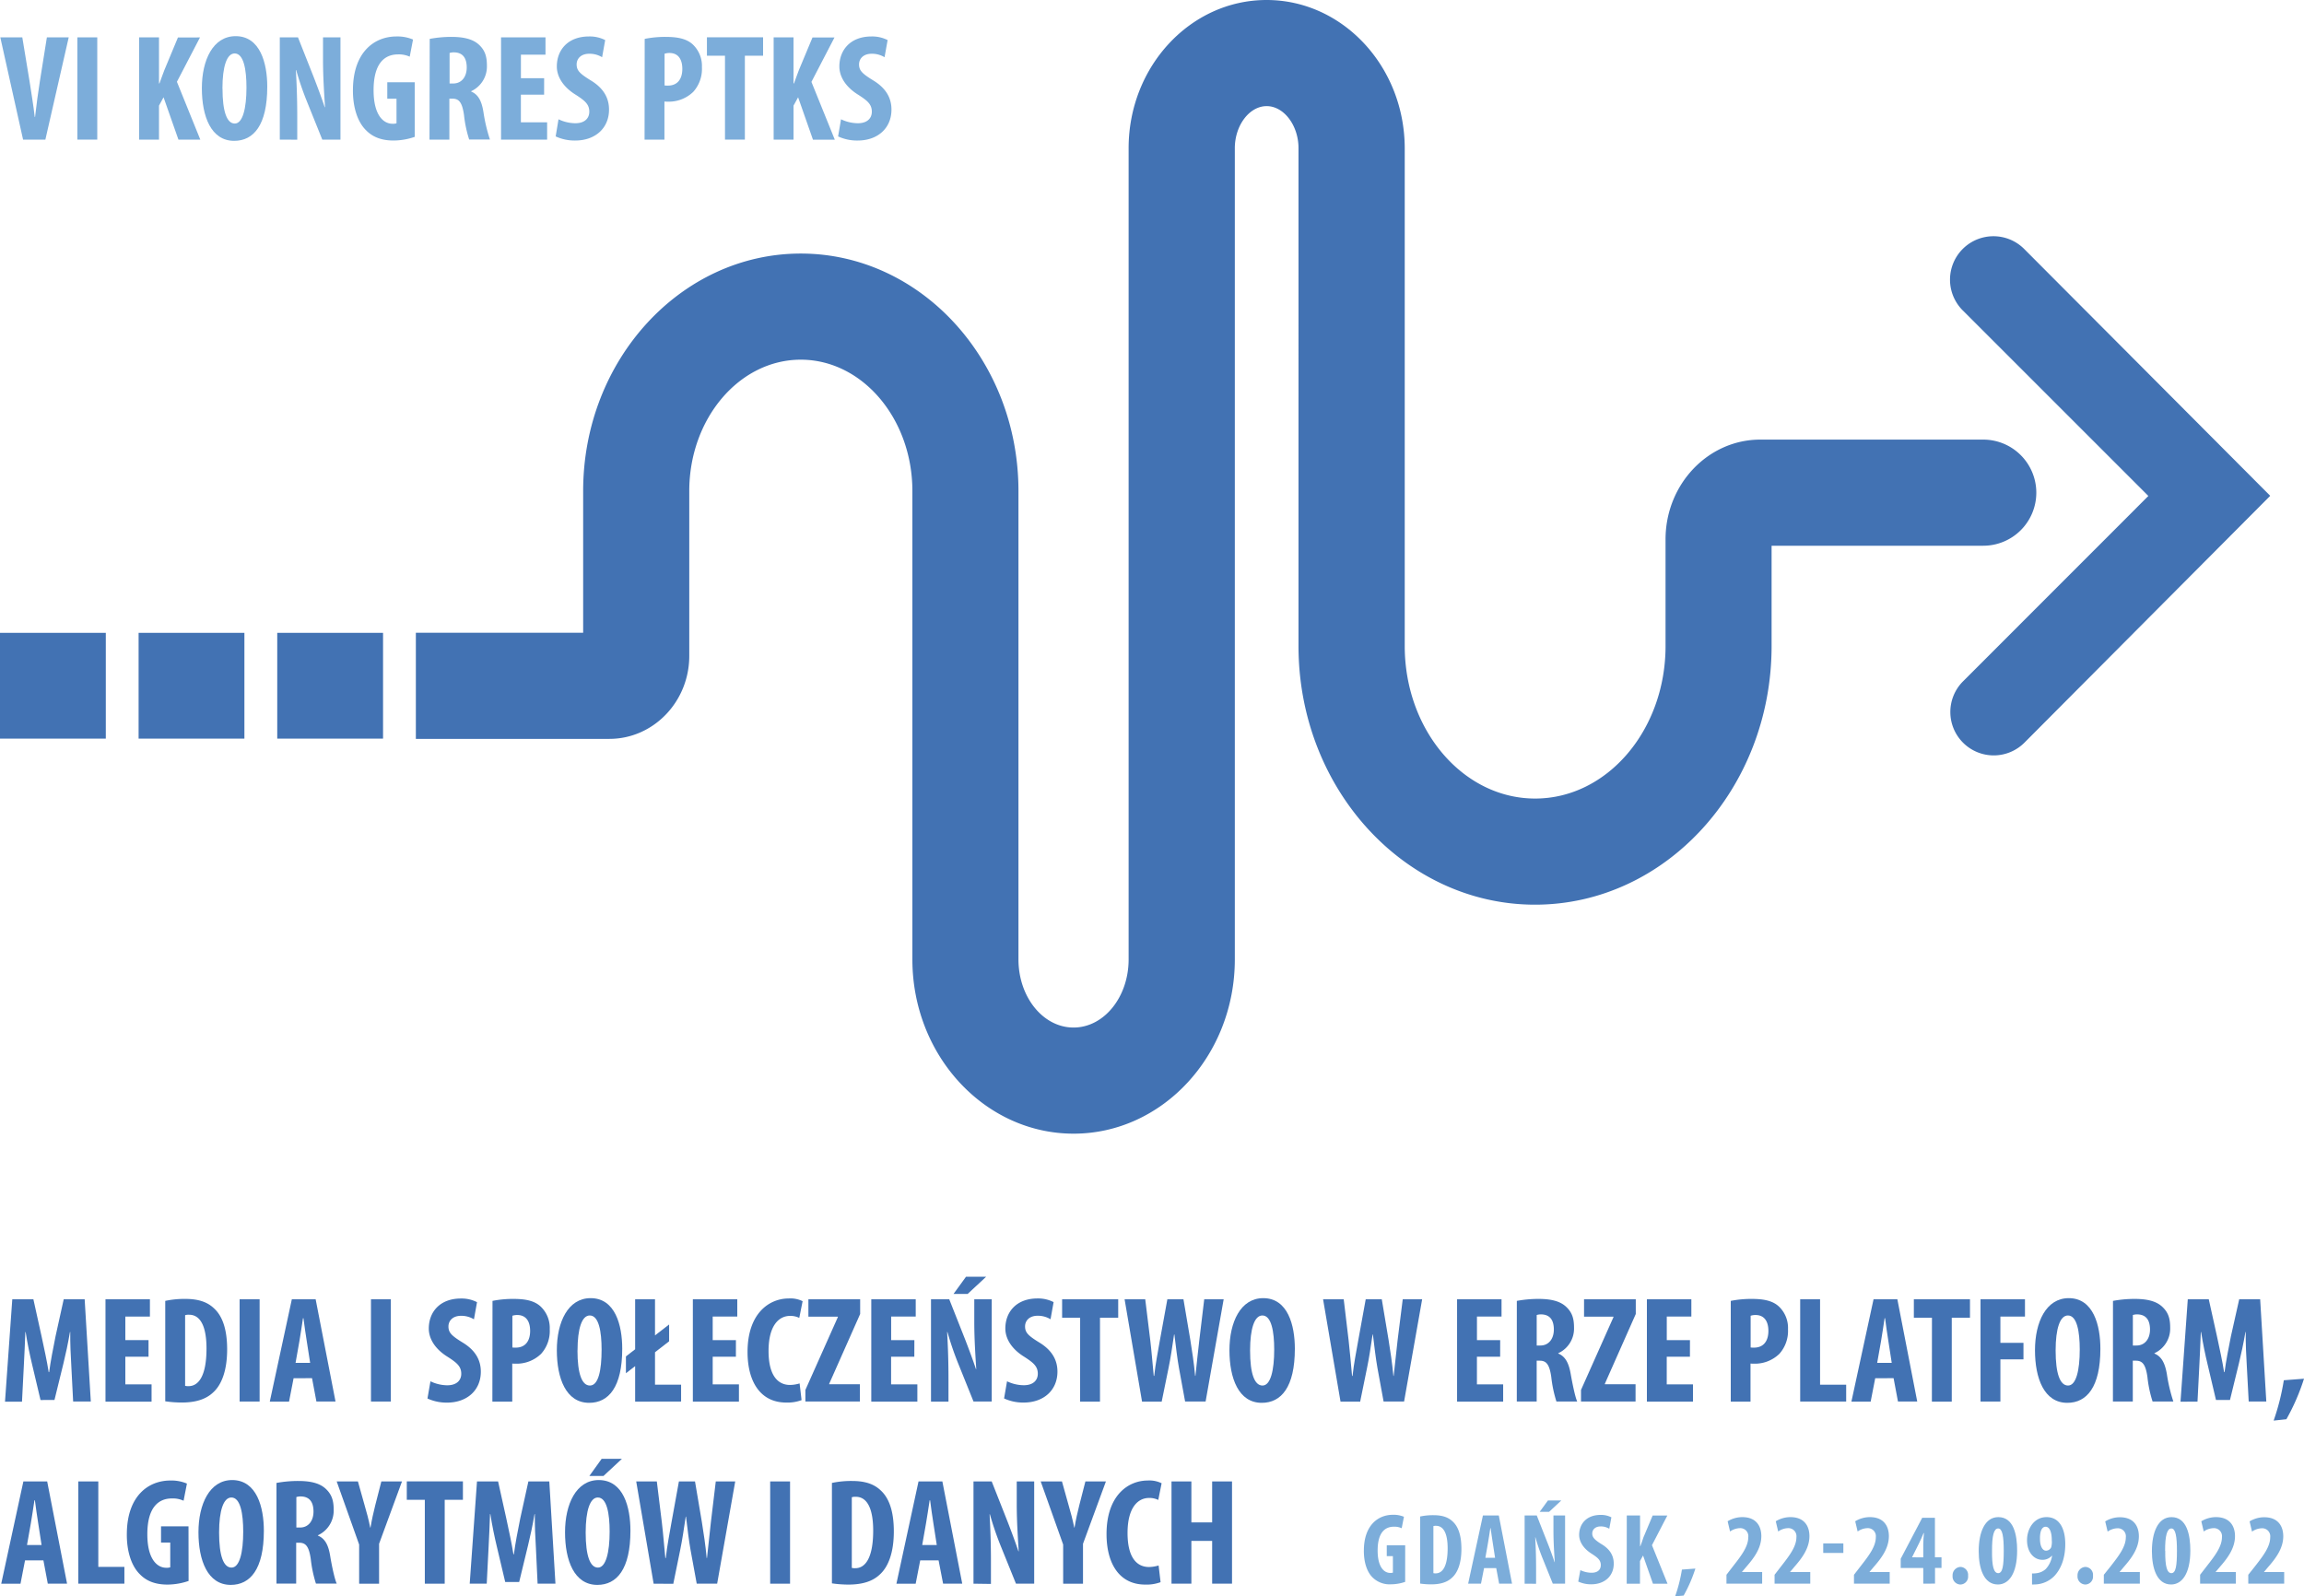 <svg xmlns="http://www.w3.org/2000/svg" viewBox="0 0 750 519.71"><g id="Layer_2" data-name="Layer 2"><g id="Warstwa_1" data-name="Warstwa 1"><path d="M658.91,81.05a14.11,14.11,0,0,0-20,20l60.42,60.42L639,221.83a14.11,14.11,0,1,0,20,19.95l80-80.36Z" style="fill:#4272b3"/><path d="M662.86,160.4a17.28,17.28,0,0,0-17.27-17.28H573c-17,0-30.83,14.57-30.83,32.47v34.73c0,27.38-19,49.66-42.45,49.66s-42.45-22.28-42.45-49.66V48.25C457.22,21.64,437.07,0,412.3,0s-44.91,21.64-44.91,48.25v264.1c0,12.23-8,22.18-17.93,22.18s-17.93-9.95-17.93-22.18V159.87c0-42.63-31.78-77.32-70.85-77.32s-70.85,34.69-70.85,77.32V206H135.37v34.55h63c14.34,0,26-12.13,26-27V159.87c0-23.58,16.28-42.77,36.3-42.77S297,136.29,297,159.87V312.35c0,31.28,23.54,56.73,52.48,56.73s52.48-25.45,52.48-56.73V48.25c0-7.43,4.75-13.7,10.36-13.7s10.37,6.27,10.37,13.7V210.32c0,46.43,34.54,84.21,77,84.21s77-37.78,77-84.21V177.67h68.92A17.27,17.27,0,0,0,662.86,160.4Z" style="fill:#4272b3"/><rect x="90.25" y="206.03" width="34.44" height="34.44" style="fill:#4272b3"/><rect x="45.12" y="206.03" width="34.44" height="34.44" style="fill:#4272b3"/><rect y="206.03" width="34.44" height="34.44" style="fill:#4272b3"/><path d="M23.21,444.66c-.19-3.16-.39-7.45-.34-11h-.1c-.59,3.56-1.48,7.65-2.12,10.22l-2.92,11.91H13.19l-2.77-11.71c-.64-2.67-1.53-6.82-2.07-10.42h-.1c-.1,3.6-.35,7.8-.5,11.11l-.59,11.56H1.63L4,423h6.87l2.66,12.05c.89,4.2,1.73,7.9,2.32,11.66H16c.5-3.71,1.24-7.46,2.08-11.66L20.74,423h6.82l2,33.29H23.81Z" style="fill:#4272b3"/><path d="M48.35,441.7H40.8v9h8.54v5.63h-15V423H48.8v5.63h-8v7.66h7.55Z" style="fill:#4272b3"/><path d="M53.79,423.52a30.08,30.08,0,0,1,6.57-.64c4.19,0,7.11,1,9.23,3,2.87,2.57,4.35,7,4.35,13.44,0,6.72-1.73,11.51-4.64,14.08-2.28,2.12-5.54,3.21-10.13,3.21a37.21,37.21,0,0,1-5.38-.4Zm6.47,27.66a4.32,4.32,0,0,0,1.13.1c3.11,0,5.83-3.06,5.83-12.25,0-6.81-1.78-11-5.68-11a3.6,3.6,0,0,0-1.28.15Z" style="fill:#4272b3"/><path d="M84.51,423v33.29H78V423Z" style="fill:#4272b3"/><path d="M95.57,448.71l-1.48,7.61H87.82L95,423h7.75l6.47,33.29H103l-1.43-7.61Zm5.39-5-1.09-7c-.35-2-.79-5.38-1.09-7.56h-.15c-.34,2.23-.84,5.64-1.18,7.56l-1.24,7Z" style="fill:#4272b3"/><path d="M127.23,423v33.29h-6.47V423Z" style="fill:#4272b3"/><path d="M140.12,449.7A12.86,12.86,0,0,0,145.6,451c3,0,4.55-1.58,4.55-3.75,0-2.42-1.48-3.6-4.3-5.43-4.54-2.77-6.27-6.27-6.27-9.29,0-5.33,3.55-9.78,10.47-9.78a11,11,0,0,1,5.23,1.19l-1,5.58a7.91,7.91,0,0,0-4.2-1.14c-2.77,0-4.1,1.68-4.1,3.46,0,2,1,3,4.54,5.19,4.45,2.66,6,6,6,9.53,0,6.08-4.5,10.08-11,10.08a14.86,14.86,0,0,1-6.37-1.34Z" style="fill:#4272b3"/><path d="M160.32,423.52a34.3,34.3,0,0,1,6.77-.64c3.85,0,6.91.54,9,2.57a9.61,9.61,0,0,1,2.86,7.31,11.11,11.11,0,0,1-2.81,8,11.45,11.45,0,0,1-8.1,3.21,11.13,11.13,0,0,1-1.29-.05v12.4h-6.47Zm6.47,15.17a7.6,7.6,0,0,0,1.09.05c3.26,0,4.69-2.33,4.69-5.44,0-2.91-1.18-5.18-4.2-5.18a5.1,5.1,0,0,0-1.58.24Z" style="fill:#4272b3"/><path d="M202.55,439.08c0,12.55-4.44,17.63-10.77,17.63-7.55,0-10.52-8-10.52-17.13s3.61-16.95,11-16.95C200.28,422.63,202.55,431.48,202.55,439.08Zm-14.57.59c0,7.56,1.43,11.41,4.05,11.41,2.77,0,3.8-4.94,3.8-11.7,0-5.83-.88-11.11-3.85-11.11C189.41,428.27,188,432.51,188,439.67Z" style="fill:#4272b3"/><path d="M206.75,456.32V444.76l-3,2.32V441.6l3-2.32V423h6.47v11.76l4.59-3.56v5.48l-4.59,3.56v10.57h8.49v5.48Z" style="fill:#4272b3"/><path d="M239.55,441.7H232v9h8.54v5.63h-15V423H240v5.63h-8v7.66h7.56Z" style="fill:#4272b3"/><path d="M260.93,455.83a13.07,13.07,0,0,1-5,.79c-8.54,0-12.59-7-12.59-16.45,0-12.55,7-17.44,13.43-17.44a9,9,0,0,1,4.5.89l-1.09,5.44a6.44,6.44,0,0,0-3-.65c-3.66,0-7,3.16-7,11.41,0,7.95,3,11.07,7,11.07a11.31,11.31,0,0,0,3.11-.5Z" style="fill:#4272b3"/><path d="M262.17,452.52l10.57-23.71v-.15h-9.59V423H280v4.79l-10.08,22.72v.15h10v5.63H262.17Z" style="fill:#4272b3"/><path d="M297.63,441.7h-7.56v9h8.55v5.63h-15V423h14.47v5.63h-8v7.66h7.56Z" style="fill:#4272b3"/><path d="M303.06,456.32V423H309l5.14,13c1,2.57,2.61,6.86,3.55,9.73h.1c-.2-3.51-.64-9.29-.64-15.41V423h5.68v33.29h-5.93l-5.09-12.64a102,102,0,0,1-3.4-10h-.1c.19,3.36.44,8.49.44,15.21v7.46ZM321,415.67l-6,5.58h-4.6l4.05-5.58Z" style="fill:#4272b3"/><path d="M327.81,449.7a12.79,12.79,0,0,0,5.48,1.28c3,0,4.54-1.58,4.54-3.75,0-2.42-1.48-3.6-4.29-5.43-4.55-2.77-6.28-6.27-6.28-9.29,0-5.33,3.56-9.78,10.47-9.78a11.07,11.07,0,0,1,5.24,1.19l-1,5.58a7.91,7.91,0,0,0-4.2-1.14c-2.76,0-4.09,1.68-4.09,3.46,0,2,1,3,4.54,5.19,4.44,2.66,6,6,6,9.53,0,6.08-4.49,10.08-11,10.08a14.78,14.78,0,0,1-6.37-1.34Z" style="fill:#4272b3"/><path d="M351.61,429h-5.87v-6H364v6h-5.93v27.31h-6.47Z" style="fill:#4272b3"/><path d="M371.76,456.32,366.08,423h6.72l1.63,13.29c.45,3.8.74,7.6,1.14,11.65h.15c.44-4.1,1.18-7.7,1.87-11.7L380,423h5.24l2.22,13.14c.59,3.75,1.19,7.46,1.58,11.8h.1c.44-4.34.84-7.9,1.28-11.75L392,423h6.33l-5.88,33.29h-6.67l-2-10.92c-.55-3.06-1-6.86-1.49-10.91h-.1c-.59,4-1.13,7.7-1.82,11l-2.22,10.87Z" style="fill:#4272b3"/><path d="M421.5,439.08c0,12.55-4.44,17.63-10.77,17.63-7.55,0-10.52-8-10.52-17.13s3.61-16.95,11-16.95C419.23,422.63,421.5,431.48,421.5,439.08Zm-14.57.59c0,7.56,1.43,11.41,4.05,11.41s3.8-4.94,3.8-11.7c0-5.83-.89-11.11-3.85-11.11C408.36,428.27,406.93,432.51,406.93,439.67Z" style="fill:#4272b3"/><path d="M436.37,456.32,430.69,423h6.72L439,436.32c.44,3.8.74,7.6,1.13,11.65h.15c.44-4.1,1.18-7.7,1.88-11.7L444.57,423h5.23L452,436.17c.59,3.75,1.18,7.46,1.58,11.8h.09c.45-4.34.84-7.9,1.29-11.75L456.62,423h6.32l-5.88,33.29h-6.67l-2-10.92c-.54-3.06-1-6.86-1.48-10.91h-.1c-.59,4-1.14,7.7-1.83,11l-2.22,10.87Z" style="fill:#4272b3"/><path d="M488.33,441.7h-7.56v9h8.54v5.63h-15V423h14.47v5.63h-8v7.66h7.56Z" style="fill:#4272b3"/><path d="M493.76,423.52a39.14,39.14,0,0,1,7.06-.64c3.56,0,6.77.54,8.89,2.47s2.67,4,2.67,6.92a8.83,8.83,0,0,1-5.14,8.29v.1c2.28.94,3.41,3,4.05,6.62s1.53,7.8,2.13,9h-6.77a41.2,41.2,0,0,1-1.68-8c-.59-4.1-1.63-5.29-3.75-5.29h-1v13.29h-6.47Zm6.47,14.53h1.19c2.81,0,4.39-2.28,4.39-5.19s-1.13-4.84-4-4.94a4.71,4.71,0,0,0-1.58.2Z" style="fill:#4272b3"/><path d="M514.65,452.52l10.57-23.71v-.15h-9.58V423h16.84v4.79l-10.07,22.72v.15h10v5.63H514.65Z" style="fill:#4272b3"/><path d="M550.11,441.7h-7.55v9h8.54v5.63h-15V423h14.47v5.63h-8v7.66h7.55Z" style="fill:#4272b3"/><path d="M563.4,423.52a34.3,34.3,0,0,1,6.77-.64c3.85,0,6.91.54,9,2.57a9.61,9.61,0,0,1,2.86,7.31,11.15,11.15,0,0,1-2.81,8,11.45,11.45,0,0,1-8.1,3.21,11.13,11.13,0,0,1-1.29-.05v12.4H563.4Zm6.47,15.17a7.6,7.6,0,0,0,1.09.05c3.26,0,4.69-2.33,4.69-5.44,0-2.91-1.18-5.18-4.2-5.18a5.1,5.1,0,0,0-1.58.24Z" style="fill:#4272b3"/><path d="M586,423h6.47v27.81h8.5v5.48H586Z" style="fill:#4272b3"/><path d="M610.42,448.71l-1.48,7.61h-6.27L609.88,423h7.75l6.47,33.29h-6.27l-1.43-7.61Zm5.38-5-1.08-7c-.35-2-.79-5.38-1.09-7.56h-.15c-.34,2.23-.84,5.64-1.18,7.56l-1.24,7Z" style="fill:#4272b3"/><path d="M628.89,429H623v-6h18.27v6h-5.93v27.31h-6.47Z" style="fill:#4272b3"/><path d="M644.7,423h14.47v5.63h-8v8.55h7.51v5.38h-7.51v13.73H644.7Z" style="fill:#4272b3"/><path d="M683.72,439.08c0,12.55-4.45,17.63-10.77,17.63-7.56,0-10.52-8-10.52-17.13s3.61-16.95,11-16.95C681.45,422.63,683.72,431.48,683.72,439.08Zm-14.57.59c0,7.56,1.43,11.41,4.05,11.41s3.8-4.94,3.8-11.7c0-5.83-.89-11.11-3.85-11.11C670.58,428.27,669.15,432.51,669.15,439.67Z" style="fill:#4272b3"/><path d="M687.82,423.52a39,39,0,0,1,7.06-.64c3.56,0,6.77.54,8.89,2.47s2.67,4,2.67,6.92a8.83,8.83,0,0,1-5.14,8.29v.1c2.27.94,3.41,3,4.05,6.62a54,54,0,0,0,2.12,9h-6.76a39.69,39.69,0,0,1-1.68-8c-.59-4.1-1.63-5.29-3.76-5.29h-1v13.29h-6.47Zm6.47,14.53h1.18c2.82,0,4.4-2.28,4.4-5.19s-1.14-4.84-4-4.94a4.63,4.63,0,0,0-1.58.2Z" style="fill:#4272b3"/><path d="M731.38,444.66c-.2-3.16-.4-7.45-.35-11h-.1c-.59,3.56-1.48,7.65-2.12,10.22l-2.91,11.91h-4.55l-2.76-11.71c-.65-2.67-1.53-6.82-2.08-10.42h-.1c-.1,3.6-.34,7.8-.49,11.11l-.59,11.56H709.8L712.17,423H719l2.67,12.05c.89,4.2,1.73,7.9,2.32,11.66h.15c.49-3.71,1.23-7.46,2.07-11.66L728.91,423h6.82l2,33.29H732Z" style="fill:#4272b3"/><path d="M740.12,462.49a75.19,75.19,0,0,0,3.31-13.13l6.57-.5a69.94,69.94,0,0,1-5.73,13.19Z" style="fill:#4272b3"/><path d="M8.15,508l-1.48,7.61H.4L7.61,482.3h7.75l6.47,33.29H15.56L14.13,508Zm5.38-5-1.08-7c-.35-2-.79-5.38-1.09-7.56h-.15c-.34,2.23-.84,5.63-1.18,7.56l-1.24,7Z" style="fill:#4272b3"/><path d="M25.49,482.3H32v27.81h8.49v5.48h-15Z" style="fill:#4272b3"/><path d="M61.39,514.7a21.51,21.51,0,0,1-6.86,1.18c-3.85,0-6.77-1.08-8.94-3.3-2.87-2.77-4.4-7.71-4.3-13.44C41.44,487,48.3,482,55.47,482a13,13,0,0,1,5.38,1l-1.09,5.58a8.42,8.42,0,0,0-3.8-.74c-4.45,0-8,3-8,11.66,0,8,3.11,10.91,6.17,10.91a3.94,3.94,0,0,0,1.29-.15V502.2h-3v-5.28h8.94Z" style="fill:#4272b3"/><path d="M85.89,498.35c0,12.55-4.44,17.63-10.77,17.63-7.55,0-10.52-8-10.52-17.13s3.61-17,11-17C83.62,481.9,85.89,490.75,85.89,498.35Zm-14.57.59c0,7.56,1.43,11.41,4.05,11.41s3.8-4.94,3.8-11.7c0-5.83-.89-11.12-3.85-11.12C72.75,487.53,71.32,491.78,71.32,498.94Z" style="fill:#4272b3"/><path d="M90,482.79a39,39,0,0,1,7.06-.64c3.56,0,6.77.54,8.89,2.47s2.67,4.05,2.67,6.92a8.83,8.83,0,0,1-5.14,8.29v.1c2.28.94,3.41,3,4,6.62s1.53,7.8,2.13,9h-6.77a41.2,41.2,0,0,1-1.68-8c-.59-4.1-1.63-5.29-3.75-5.29h-1v13.29H90Zm6.47,14.52h1.19c2.81,0,4.39-2.27,4.39-5.18s-1.13-4.84-4-4.94a4.71,4.71,0,0,0-1.58.2Z" style="fill:#4272b3"/><path d="M116.91,515.59V502.85L109.6,482.3h6.91l2.23,7.95c.64,2.13,1.28,4.59,1.77,7.06h.1c.4-2.42.94-4.84,1.53-7.21l2-7.8h6.72l-7.46,20.3v13Z" style="fill:#4272b3"/><path d="M138.29,488.28h-5.87v-6h18.27v6h-5.93v27.31h-6.47Z" style="fill:#4272b3"/><path d="M174.45,503.93c-.2-3.16-.4-7.45-.35-11H174c-.59,3.56-1.48,7.65-2.12,10.22L169,515.05h-4.54l-2.77-11.71c-.64-2.67-1.53-6.82-2.07-10.42h-.1c-.1,3.6-.34,7.8-.49,11.11l-.59,11.56h-5.54l2.37-33.29h6.87l2.67,12.05c.89,4.2,1.73,7.9,2.32,11.66h.15c.49-3.71,1.23-7.46,2.07-11.66L172,482.3h6.81l2,33.29H175Z" style="fill:#4272b3"/><path d="M205.22,498.35c0,12.55-4.45,17.63-10.77,17.63-7.56,0-10.52-8-10.52-17.13s3.61-17,11-17C203,481.9,205.22,490.75,205.22,498.35Zm-14.57.59c0,7.56,1.43,11.41,4,11.41s3.8-4.94,3.8-11.7c0-5.83-.89-11.12-3.85-11.12C192.08,487.53,190.65,491.78,190.65,498.94Zm11.8-24-6,5.58h-4.6l4-5.58Z" style="fill:#4272b3"/><path d="M212.77,515.59,207.1,482.3h6.71l1.63,13.29c.45,3.8.74,7.6,1.14,11.65h.15c.44-4.1,1.18-7.7,1.87-11.7L221,482.3h5.24l2.22,13.14c.59,3.75,1.19,7.46,1.58,11.8h.1c.45-4.34.84-7.9,1.28-11.75L233,482.3h6.33l-5.88,33.29H226.8l-2-10.92c-.55-3.06-1-6.86-1.49-10.91h-.09c-.6,4-1.14,7.7-1.83,11l-2.22,10.87Z" style="fill:#4272b3"/><path d="M257.18,482.3v33.29h-6.47V482.3Z" style="fill:#4272b3"/><path d="M270.81,482.79a30.08,30.08,0,0,1,6.57-.64c4.2,0,7.11,1,9.23,3,2.87,2.57,4.35,7,4.35,13.44,0,6.72-1.73,11.51-4.64,14.08-2.27,2.12-5.53,3.21-10.13,3.21a37.21,37.21,0,0,1-5.38-.4Zm6.47,27.66a4.32,4.32,0,0,0,1.13.1c3.12,0,5.83-3.06,5.83-12.25,0-6.81-1.78-11-5.68-11a3.6,3.6,0,0,0-1.28.15Z" style="fill:#4272b3"/><path d="M299.55,508l-1.48,7.61H291.8L299,482.3h7.76l6.47,33.29H307L305.53,508Zm5.39-5-1.09-7c-.34-2-.79-5.38-1.08-7.56h-.15c-.35,2.23-.84,5.63-1.19,7.56l-1.23,7Z" style="fill:#4272b3"/><path d="M316.89,515.59V482.3h5.93l5.13,13c1,2.57,2.62,6.86,3.56,9.73h.1c-.2-3.51-.64-9.29-.64-15.41V482.3h5.68v33.29h-5.93L325.63,503a102,102,0,0,1-3.4-10h-.1c.19,3.36.44,8.49.44,15.21v7.46Z" style="fill:#4272b3"/><path d="M346.08,515.59V502.85l-7.31-20.55h6.92l2.22,7.95c.64,2.13,1.28,4.59,1.78,7.06h.1c.39-2.42.93-4.84,1.53-7.21l2-7.8H360l-7.46,20.3v13Z" style="fill:#4272b3"/><path d="M377.79,515.1a13.15,13.15,0,0,1-5,.78c-8.54,0-12.59-7-12.59-16.44,0-12.55,7-17.44,13.43-17.44a9,9,0,0,1,4.5.89l-1.09,5.44a6.44,6.44,0,0,0-3-.65c-3.66,0-7,3.16-7,11.41,0,8,3,11.07,7,11.07a11.31,11.31,0,0,0,3.11-.5Z" style="fill:#4272b3"/><path d="M387.82,482.3v13.34h6.76V482.3h6.47v33.29h-6.47V501.66h-6.76v13.93h-6.47V482.3Z" style="fill:#4272b3"/><path d="M457.41,515a14.41,14.41,0,0,1-4.58.79,7.88,7.88,0,0,1-6-2.21c-1.91-1.84-2.93-5.14-2.86-9,.1-8.07,4.67-11.42,9.45-11.42a8.64,8.64,0,0,1,3.59.65l-.73,3.73a5.55,5.55,0,0,0-2.53-.5c-3,0-5.3,2-5.3,7.77,0,5.34,2.07,7.28,4.11,7.28a2.52,2.52,0,0,0,.86-.1v-5.37h-2v-3.52h6Z" style="fill:#7cadda"/><path d="M462.28,493.72a20.07,20.07,0,0,1,4.38-.43c2.8,0,4.74.66,6.16,2,1.91,1.71,2.9,4.64,2.9,9,0,4.48-1.15,7.67-3.1,9.38-1.51,1.42-3.69,2.14-6.75,2.14a25.57,25.57,0,0,1-3.59-.26Zm4.32,18.44a2.73,2.73,0,0,0,.75.07c2.08,0,3.89-2,3.89-8.17,0-4.54-1.19-7.31-3.79-7.31a2.39,2.39,0,0,0-.85.1Z" style="fill:#7cadda"/><path d="M483.09,510.52l-1,5.07h-4.18l4.81-22.2h5.17l4.31,22.2H488l-.95-5.07Zm3.59-3.36-.72-4.65c-.23-1.35-.53-3.58-.73-5h-.1c-.23,1.48-.56,3.75-.79,5l-.82,4.65Z" style="fill:#7cadda"/><path d="M496.3,515.59v-22.2h3.95l3.42,8.7c.69,1.71,1.75,4.57,2.37,6.48h.07c-.13-2.33-.43-6.19-.43-10.27v-4.91h3.79v22.2h-4l-3.4-8.43a69.23,69.23,0,0,1-2.27-6.69h-.06c.13,2.24.29,5.67.29,10.15v5Zm11.95-27.1-4,3.72h-3.06l2.7-3.72Z" style="fill:#7cadda"/><path d="M514.44,511.18a8.6,8.6,0,0,0,3.65.85c2,0,3-1,3-2.5,0-1.61-1-2.4-2.86-3.62-3-1.85-4.18-4.19-4.18-6.19,0-3.56,2.37-6.52,7-6.52a7.32,7.32,0,0,1,3.49.79l-.69,3.72a5.22,5.22,0,0,0-2.8-.76c-1.85,0-2.74,1.12-2.74,2.3s.66,2,3,3.46c3,1.78,4,4,4,6.36,0,4.05-3,6.72-7.31,6.72a9.85,9.85,0,0,1-4.25-.89Z" style="fill:#7cadda"/><path d="M529.55,493.39h4.32v10h.1c.36-.92.69-1.91,1-2.86l3-7.12h4.78l-5,9.65,5.07,12.55h-4.74l-3.23-9.19-1,1.81v7.38h-4.32Z" style="fill:#7cadda"/><path d="M545.29,519.71A49.77,49.77,0,0,0,547.5,511l4.38-.33a46.69,46.69,0,0,1-3.82,8.79Z" style="fill:#7cadda"/><path d="M562,515.59v-2.9l2.1-2.73c2.77-3.53,5-6.46,5-9.52a2.61,2.61,0,0,0-2.73-2.93,5.82,5.82,0,0,0-3.2,1.09l-.79-3.33a9.26,9.26,0,0,1,4.78-1.35c4.68,0,6.19,3.13,6.19,6.19,0,4-2.5,7.25-5,10.11l-1.29,1.52v.06h6.56v3.79Z" style="fill:#7cadda"/><path d="M577.66,515.59v-2.9l2.11-2.73c2.76-3.53,5-6.46,5-9.52a2.62,2.62,0,0,0-2.74-2.93,5.79,5.79,0,0,0-3.19,1.09l-.79-3.33a9.19,9.19,0,0,1,4.77-1.35c4.68,0,6.19,3.13,6.19,6.19,0,4-2.5,7.25-5,10.11l-1.28,1.52v.06h6.55v3.79Z" style="fill:#7cadda"/><path d="M600.05,502.48v3.1H593.5v-3.1Z" style="fill:#7cadda"/><path d="M603.51,515.59v-2.9l2.11-2.73c2.76-3.53,5-6.46,5-9.52a2.61,2.61,0,0,0-2.73-2.93,5.76,5.76,0,0,0-3.19,1.09l-.79-3.33a9.19,9.19,0,0,1,4.77-1.35c4.68,0,6.19,3.13,6.19,6.19,0,4-2.5,7.25-5,10.11l-1.29,1.52v.06h6.56v3.79Z" style="fill:#7cadda"/><path d="M626.06,515.59v-5.11h-7.34v-3l7-13.34h4.14V507H632v3.45h-2.11v5.11Zm0-8.56v-4.38c0-1.16.14-2.41.23-3.53h-.13c-.46,1.19-.92,2.14-1.48,3.33L622.41,507V507Z" style="fill:#7cadda"/><path d="M635.61,513a2.71,2.71,0,0,1,2.54-2.87,2.59,2.59,0,0,1,2.5,2.87,2.56,2.56,0,0,1-2.57,2.86A2.62,2.62,0,0,1,635.61,513Z" style="fill:#7cadda"/><path d="M656.62,504.79c0,7.67-2.8,11.06-6.26,11.06-4.67,0-6.25-5.37-6.25-10.86,0-6.16,2-11.07,6.38-11.07C655.5,493.92,656.62,499.68,656.62,504.79Zm-8.17.1c-.06,5,.56,7.27,2,7.27s1.81-2.37,1.81-7.27c0-4.61-.42-7.28-1.81-7.28S648.42,499.91,648.45,504.89Z" style="fill:#7cadda"/><path d="M661.46,512.26a9,9,0,0,0,1.94-.16,5.4,5.4,0,0,0,2.54-1.29A8.14,8.14,0,0,0,668,506.5h-.1a4,4,0,0,1-3.06,1.32c-2.76,0-5-2.47-5-6.39,0-3.69,2.24-7.51,6.36-7.51s6.09,3.62,6.09,8.79c0,4.84-1.55,8.24-3.52,10.34a9.14,9.14,0,0,1-5.3,2.7,13.14,13.14,0,0,1-2,.1Zm2.6-11.19c0,2.07.69,3.78,2,3.78a1.88,1.88,0,0,0,1.65-1.12,6.32,6.32,0,0,0,.19-2.27c0-2.83-.79-4.41-2-4.41S664,498.46,664.06,501.07Z" style="fill:#7cadda"/><path d="M676.28,513a2.71,2.71,0,0,1,2.53-2.87,2.58,2.58,0,0,1,2.5,2.87,2.56,2.56,0,0,1-2.56,2.86A2.62,2.62,0,0,1,676.28,513Z" style="fill:#7cadda"/><path d="M684.84,515.59v-2.9L687,510c2.76-3.53,5-6.46,5-9.52a2.61,2.61,0,0,0-2.73-2.93,5.76,5.76,0,0,0-3.19,1.09l-.79-3.33a9.19,9.19,0,0,1,4.77-1.35c4.68,0,6.19,3.13,6.19,6.19,0,4-2.5,7.25-5,10.11L690,511.74v.06h6.56v3.79Z" style="fill:#7cadda"/><path d="M713,504.79c0,7.67-2.8,11.06-6.26,11.06-4.67,0-6.25-5.37-6.25-10.86,0-6.16,2-11.07,6.38-11.07C711.84,493.92,713,499.68,713,504.79Zm-8.17.1c-.06,5,.56,7.27,2,7.27s1.81-2.37,1.81-7.27c0-4.61-.43-7.28-1.81-7.28S704.76,499.91,704.79,504.89Z" style="fill:#7cadda"/><path d="M716.18,515.59v-2.9l2.11-2.73c2.77-3.53,5-6.46,5-9.52a2.61,2.61,0,0,0-2.73-2.93,5.82,5.82,0,0,0-3.2,1.09l-.79-3.33a9.26,9.26,0,0,1,4.78-1.35c4.67,0,6.19,3.13,6.19,6.19,0,4-2.5,7.25-5,10.11l-1.29,1.52v.06h6.56v3.79Z" style="fill:#7cadda"/><path d="M731.86,515.59v-2.9L734,510c2.76-3.53,5-6.46,5-9.52a2.61,2.61,0,0,0-2.73-2.93,5.76,5.76,0,0,0-3.19,1.09l-.79-3.33a9.19,9.19,0,0,1,4.77-1.35c4.68,0,6.19,3.13,6.19,6.19,0,4-2.5,7.25-5,10.11L737,511.74v.06h6.55v3.79Z" style="fill:#7cadda"/><path d="M7.51,45.45.1,12.16H7.26L9.63,26.53c.54,3.61,1.24,7.66,1.68,11.56h.1c.44-4,1-8,1.58-11.7l2.27-14.23h7.11l-7.6,33.29Z" style="fill:#7cadda"/><path d="M31.66,12.16V45.45H25.19V12.16Z" style="fill:#7cadda"/><path d="M45.29,12.16h6.47v15h.15c.54-1.39,1-2.87,1.58-4.3l4.44-10.67H65.1L57.59,26.63,65.2,45.45H58.08L53.24,31.67l-1.48,2.72V45.45H45.29Z" style="fill:#7cadda"/><path d="M87,28.21c0,12.55-4.45,17.64-10.77,17.64-7.56,0-10.52-8-10.52-17.14s3.61-16.94,11-16.94C84.71,11.77,87,20.61,87,28.21Zm-14.57.6c0,7.55,1.43,11.41,4,11.41s3.8-4.94,3.8-11.71c0-5.83-.89-11.11-3.85-11.11C73.84,17.4,72.41,21.64,72.41,28.81Z" style="fill:#7cadda"/><path d="M91.08,45.45V12.16H97l5.14,13c1,2.57,2.62,6.87,3.56,9.73h.1c-.2-3.51-.65-9.28-.65-15.41V12.16h5.68V45.45h-5.92L99.82,32.81a99.45,99.45,0,0,1-3.41-10h-.1c.2,3.36.45,8.5.45,15.21v7.46Z" style="fill:#7cadda"/><path d="M135,44.56a21.6,21.6,0,0,1-6.87,1.19c-3.85,0-6.77-1.09-8.94-3.31-2.86-2.77-4.4-7.71-4.3-13.44.15-12.1,7-17.13,14.18-17.13a13,13,0,0,1,5.38,1l-1.08,5.58a8.5,8.5,0,0,0-3.81-.74c-4.44,0-7.95,3-7.95,11.66,0,8,3.11,10.92,6.17,10.92a3.9,3.9,0,0,0,1.29-.15v-8h-3V26.78H135Z" style="fill:#7cadda"/><path d="M139.88,12.66a38.13,38.13,0,0,1,7.06-.65c3.55,0,6.76.55,8.89,2.47s2.67,4.05,2.67,6.92a8.85,8.85,0,0,1-5.14,8.3v.09c2.27.94,3.41,3,4,6.62a53.5,53.5,0,0,0,2.12,9h-6.76a39.69,39.69,0,0,1-1.68-8c-.6-4.1-1.63-5.29-3.76-5.29h-1V45.45h-6.47Zm6.47,14.52h1.18c2.82,0,4.4-2.28,4.4-5.19s-1.14-4.84-4-4.94a4.63,4.63,0,0,0-1.58.2Z" style="fill:#7cadda"/><path d="M177.12,30.83h-7.56v9h8.54v5.63h-15V12.16h14.47v5.63h-8v7.66h7.56Z" style="fill:#7cadda"/><path d="M181.81,38.83a12.79,12.79,0,0,0,5.48,1.29c3,0,4.54-1.58,4.54-3.76,0-2.42-1.48-3.6-4.29-5.43-4.55-2.77-6.28-6.27-6.28-9.29,0-5.33,3.56-9.77,10.48-9.77A11.07,11.07,0,0,1,197,13.05l-1,5.58a7.87,7.87,0,0,0-4.19-1.13c-2.77,0-4.1,1.68-4.1,3.45,0,2,1,3,4.54,5.19,4.45,2.67,6,6,6,9.53,0,6.08-4.5,10.08-11,10.08a14.67,14.67,0,0,1-6.37-1.34Z" style="fill:#7cadda"/><path d="M209.86,12.66a33.51,33.51,0,0,1,6.77-.65c3.85,0,6.91.55,9,2.57a9.63,9.63,0,0,1,2.86,7.31,11.13,11.13,0,0,1-2.81,8,11.41,11.41,0,0,1-8.1,3.21,11.13,11.13,0,0,1-1.29-.05v12.4h-6.47Zm6.47,15.16a7.6,7.6,0,0,0,1.09.05c3.26,0,4.69-2.32,4.69-5.43,0-2.92-1.18-5.19-4.2-5.19a4.8,4.8,0,0,0-1.58.25Z" style="fill:#7cadda"/><path d="M236,18.14h-5.88v-6h18.28v6h-5.93V45.45H236Z" style="fill:#7cadda"/><path d="M251.84,12.16h6.47v15h.15c.55-1.39,1-2.87,1.58-4.3l4.45-10.67h7.16l-7.51,14.47,7.61,18.82h-7.11L259.8,31.67l-1.49,2.72V45.45h-6.47Z" style="fill:#7cadda"/><path d="M273.77,38.83a12.87,12.87,0,0,0,5.49,1.29c3,0,4.54-1.58,4.54-3.76,0-2.42-1.48-3.6-4.3-5.43-4.54-2.77-6.27-6.27-6.27-9.29,0-5.33,3.56-9.77,10.47-9.77a11.12,11.12,0,0,1,5.24,1.18l-1,5.58a7.91,7.91,0,0,0-4.2-1.13c-2.76,0-4.1,1.68-4.1,3.45,0,2,1,3,4.55,5.19,4.44,2.67,6,6,6,9.53,0,6.08-4.49,10.08-11,10.08a14.64,14.64,0,0,1-6.37-1.34Z" style="fill:#7cadda"/></g></g></svg>